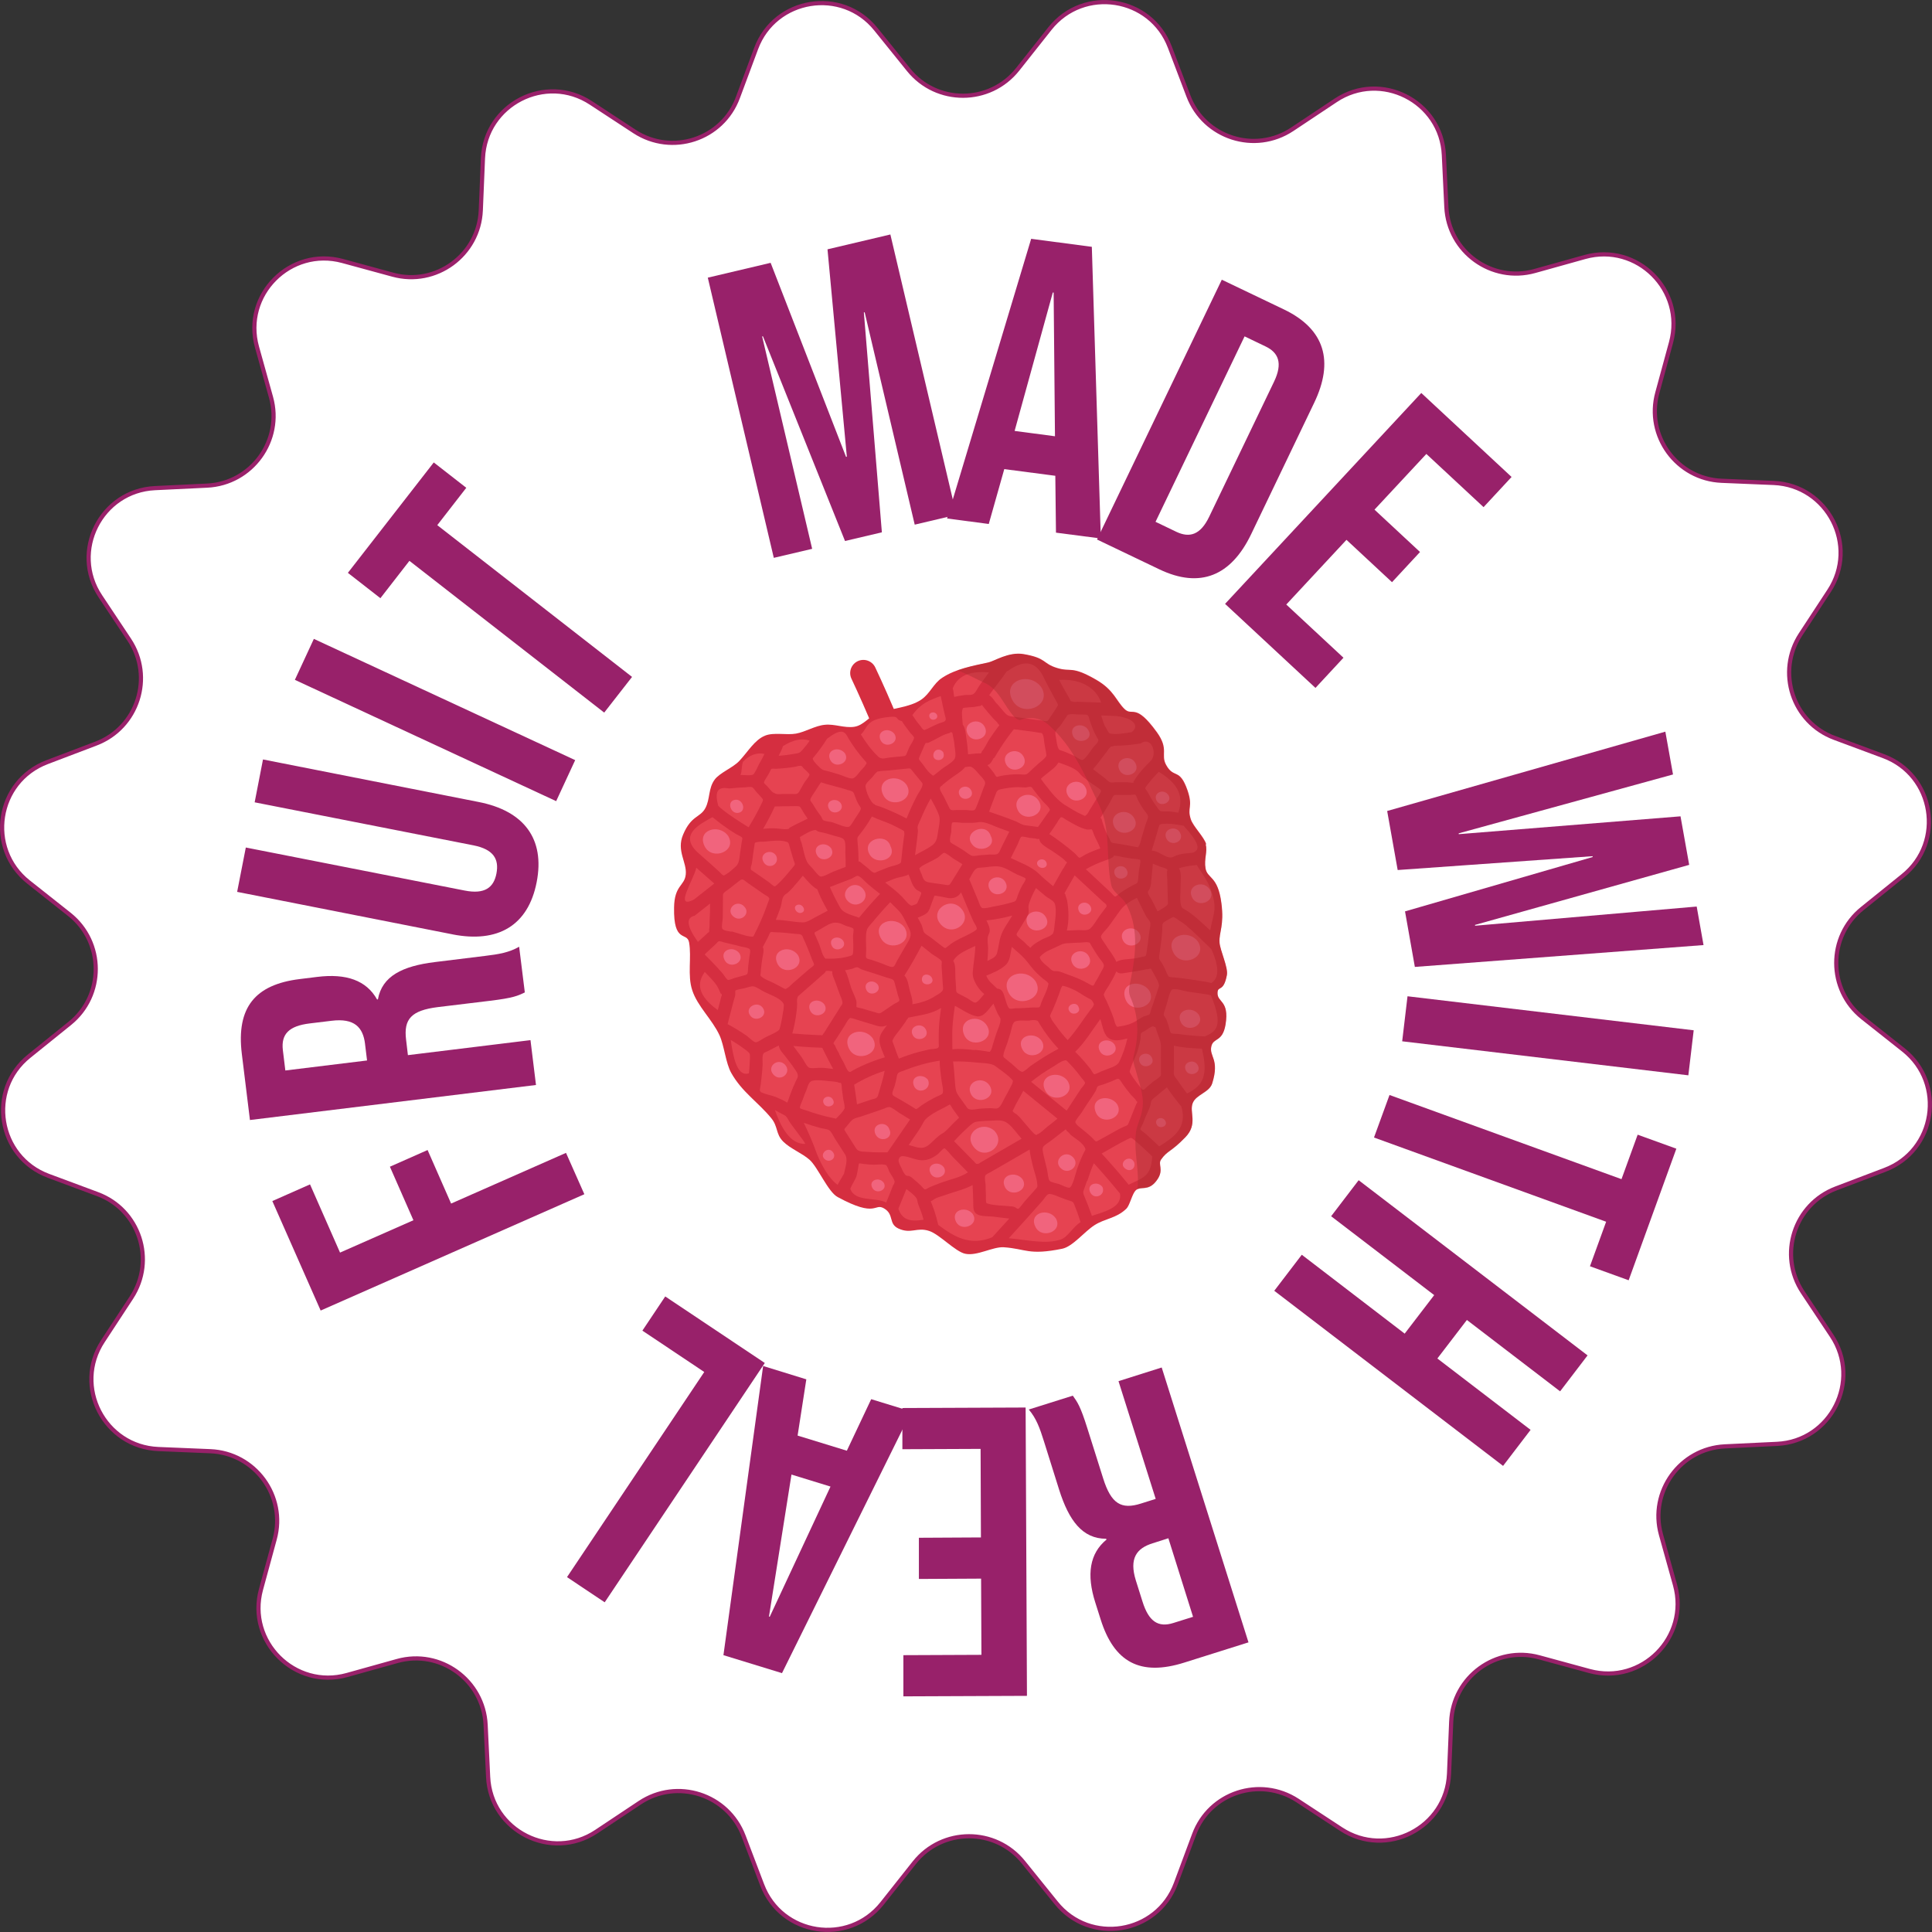 <?xml version="1.0" encoding="UTF-8"?>
<svg xmlns="http://www.w3.org/2000/svg" viewBox="0 0 115.85 115.85">
  <rect x="0" y="0" width="115.85" height="115.85" fill="#333333" stroke="none"/>
  <defs>
    <style>
      .cls-1 {
        fill: #fff;
        stroke: #99216a;
        stroke-miterlimit: 10;
        stroke-width: .25px;
      }

      .cls-2 {
        fill: none;
        stroke: #d52e40;
        stroke-linecap: round;
        stroke-linejoin: round;
        stroke-width: 1.58px;
      }

      .cls-3 {
        isolation: isolate;
      }

      .cls-4 {
        fill: #a22b2e;
        mix-blend-mode: multiply;
        opacity: .4;
      }

      .cls-5 {
        fill: #e64351;
      }

      .cls-6 {
        fill: #f1647d;
      }

      .cls-7 {
        fill: #98216a;
      }

      .cls-8 {
        fill: #d52e40;
      }
    </style>
  </defs>
  <g class="cls-3">
    <g id="Layer_2" data-name="Layer 2">
      <g id="Layer_1-2" data-name="Layer 1">
        <g>
          <path class="cls-1" d="M86.58,9.3l.15,3.12c.13,2.68,2.72,4.55,5.3,3.83l3.01-.84c3.13-.87,6.01,2,5.16,5.13l-.82,3.01c-.71,2.59,1.18,5.17,3.86,5.28l3.12.13c3.24.14,5.1,3.76,3.32,6.47l-1.71,2.61c-1.47,2.25-.48,5.28,2.04,6.21l2.93,1.09c3.04,1.13,3.69,5.15,1.16,7.18l-2.43,1.96c-2.09,1.68-2.08,4.87.02,6.54l2.45,1.94c2.54,2.02,1.92,6.04-1.12,7.19l-2.92,1.11c-2.51.95-3.49,3.99-2,6.23l1.73,2.6c1.8,2.7-.04,6.34-3.28,6.49l-3.12.15c-2.68.13-4.55,2.72-3.83,5.3l.84,3.01c.87,3.13-2,6.01-5.13,5.16l-3.01-.82c-2.59-.71-5.17,1.18-5.28,3.86l-.13,3.12c-.14,3.24-3.76,5.1-6.47,3.32l-2.61-1.71c-2.25-1.47-5.28-.48-6.21,2.04l-1.09,2.93c-1.13,3.04-5.15,3.69-7.18,1.16l-1.96-2.43c-1.68-2.09-4.87-2.08-6.54.02l-1.94,2.45c-2.02,2.54-6.04,1.92-7.19-1.12l-1.11-2.92c-.95-2.51-3.99-3.49-6.23-2l-2.6,1.73c-2.7,1.8-6.34-.04-6.49-3.28l-.15-3.12c-.13-2.68-2.72-4.55-5.3-3.83l-3.01.84c-3.13.87-6.01-2-5.16-5.13l.82-3.01c.71-2.59-1.18-5.17-3.86-5.28l-3.12-.13c-3.24-.14-5.1-3.76-3.32-6.47l1.71-2.61c1.47-2.25.48-5.28-2.04-6.21l-2.93-1.09c-3.04-1.13-3.69-5.15-1.16-7.18l2.43-1.96c2.09-1.68,2.08-4.87-.02-6.54l-2.45-1.94c-2.54-2.02-1.92-6.04,1.12-7.19l2.92-1.11c2.51-.95,3.49-3.99,2-6.23l-1.73-2.6c-1.8-2.7.04-6.34,3.28-6.49l3.12-.15c2.68-.13,4.55-2.72,3.83-5.3l-.84-3.01c-.87-3.13,2-6.01,5.13-5.16l3.01.82c2.59.71,5.17-1.18,5.28-3.86l.13-3.12c.14-3.24,3.76-5.1,6.47-3.32l2.61,1.71c2.25,1.47,5.28.48,6.21-2.04l1.09-2.93c1.13-3.04,5.15-3.69,7.18-1.16l1.96,2.43c1.68,2.09,4.87,2.08,6.54-.02l1.94-2.45c2.02-2.54,6.04-1.92,7.19,1.12l1.11,2.92c.95,2.51,3.99,3.49,6.23,2l2.6-1.73c2.7-1.8,6.34.04,6.49,3.28Z"/>
          <g>
            <path class="cls-7" d="M42.44,16.65l3.77-.89,4.52,11.63h.05s-1.16-12.44-1.16-12.44l3.77-.89,3.96,16.81-2.5.59-3-12.73h-.05s1.08,13.19,1.08,13.19l-2.21.52-4.92-12.27h-.05s3,12.74,3,12.74l-2.3.54-3.96-16.81Z"/>
            <path class="cls-7" d="M61.83,14.32l3.64.48.54,17.49-2.69-.35-.04-3.46v.05s-3.06-.4-3.06-.4l-.93,3.29-2.5-.33,5.04-16.76ZM63.26,26.16l-.08-8.62h-.05s-2.29,8.3-2.29,8.3l2.42.32Z"/>
            <path class="cls-7" d="M73.26,16.77l3.74,1.79c2.45,1.18,3,3.11,1.8,5.6l-3.78,7.88c-1.2,2.49-3.05,3.27-5.5,2.1l-3.74-1.79,7.48-15.57ZM70.54,31.89c.78.37,1.44.2,1.97-.91l3.89-8.1c.53-1.11.26-1.74-.52-2.11l-1.25-.6-5.34,11.12,1.25.6Z"/>
            <path class="cls-7" d="M85.22,23.56l5.42,5.04-1.68,1.81-3.43-3.19-3.11,3.34,2.73,2.54-1.68,1.81-2.73-2.54-3.61,3.88,3.43,3.19-1.68,1.81-5.42-5.04,11.77-12.65Z"/>
            <path class="cls-7" d="M99.86,43.87l.46,2.57-12.85,3.53v.05s13.3-1.07,13.3-1.07l.52,2.91-12.84,3.6v.05s13.29-1.15,13.29-1.15l.41,2.31-17.31,1.31-.59-3.33,11.25-3.26v-.05s-11.69.83-11.69.83l-.63-3.54,16.69-4.76Z"/>
            <path class="cls-7" d="M101.56,61.78l-.32,2.7-17.16-2.04.32-2.7,17.16,2.04Z"/>
            <path class="cls-7" d="M97.23,70.71l.97-2.67,2.32.84-2.86,7.89-2.32-.84.97-2.67-13.92-5.05.93-2.55,13.92,5.05Z"/>
            <path class="cls-7" d="M95.2,81.27l-1.65,2.16-5.59-4.28-1.77,2.31,5.59,4.28-1.65,2.16-13.72-10.5,1.65-2.16,6.17,4.73,1.77-2.31-6.18-4.73,1.65-2.16,13.72,10.5Z"/>
            <path class="cls-7" d="M74.87,98.48l-3.84,1.21c-2.68.85-4.23-.04-5.03-2.58l-.32-1.01c-.54-1.69-.34-2.95.67-3.78l-.02-.05c-1.42,0-2.23-1.08-2.82-2.94l-.91-2.9c-.25-.8-.46-1.38-.91-1.91l2.64-.83c.27.38.45.61.87,1.95l.95,3.01c.48,1.53,1.09,1.88,2.26,1.51l.89-.28-2.23-7.06,2.59-.82,5.2,16.47ZM69.12,92.54c-.97.3-1.42.91-1.01,2.23l.4,1.27c.37,1.18.93,1.57,1.85,1.28l1.18-.37-1.48-4.71-.94.3Z"/>
            <path class="cls-7" d="M61.57,101.69l-7.4.03v-2.47s4.68-.02,4.68-.02l-.02-4.57-3.73.02v-2.47s3.72-.02,3.72-.02l-.02-5.31-4.69.02v-2.47s7.39-.03,7.39-.03l.08,17.27Z"/>
            <path class="cls-7" d="M46.9,100.33l-3.52-1.08,2.38-17.34,2.59.8-.53,3.42v-.05s2.96.91,2.96.91l1.46-3.09,2.41.74-7.76,15.69ZM47.46,88.42l-1.35,8.52h.05s3.64-7.8,3.64-7.8l-2.34-.72Z"/>
            <path class="cls-7" d="M36.26,96.08l-2.26-1.51,8.23-12.3-3.71-2.48,1.37-2.05,5.97,3.99-9.6,14.35Z"/>
            <path class="cls-7" d="M19.23,78.59l-2.9-6.57,2.26-1,1.8,4.09,4.4-1.94-1.41-3.21,2.26-1,1.41,3.21,6.89-3.04,1.1,2.48-15.8,6.97Z"/>
            <path class="cls-7" d="M14.99,67.18l-.49-3.99c-.34-2.79.81-4.15,3.46-4.48l1.05-.13c1.76-.22,2.96.21,3.6,1.35h.05c.25-1.4,1.47-2,3.41-2.24l3.01-.37c.83-.1,1.44-.2,2.05-.55l.34,2.74c-.42.2-.68.33-2.08.5l-3.14.38c-1.59.2-2.05.72-1.9,1.95l.11.93,7.35-.9.33,2.69-17.15,2.1ZM21.89,62.6c-.12-1-.64-1.56-2.01-1.39l-1.32.16c-1.22.15-1.71.63-1.6,1.59l.15,1.23,4.9-.6-.12-.98Z"/>
            <path class="cls-7" d="M27.15,56.03l-12.93-2.55.52-2.66,13.12,2.58c1.21.24,1.75-.18,1.91-1.03s-.17-1.44-1.38-1.68l-13.12-2.58.5-2.57,12.93,2.55c2.71.53,3.99,2.2,3.48,4.81-.51,2.61-2.33,3.66-5.04,3.13Z"/>
            <path class="cls-7" d="M17.68,40.77l1.14-2.46,15.67,7.27-1.14,2.46-15.66-7.27Z"/>
            <path class="cls-7" d="M24.55,33.63l-1.74,2.24-1.95-1.52,5.15-6.62,1.95,1.52-1.74,2.24,11.68,9.1-1.67,2.14-11.68-9.1Z"/>
          </g>
          <g>
            <path class="cls-2" d="M51.77,40.36c.92,1.95,1.87,4.23,2.78,6.82"/>
            <g id="Litchi">
              <path class="cls-8" d="M72.3,50.64c.12.42-.11.87-.01,1.43.11.63.74.43.95,2.08.18,1.35-.15,1.74-.11,2.36.03.49.53,1.5.44,1.96-.2,1.05-.54.61-.56,1.04-.04.62.72.44.48,1.92-.18,1.07-.72.77-.85,1.3-.15.63.51.76.05,2.23-.17.54-.95.66-1.16,1.16-.24.56.33,1.27-.45,2.07-.88.91-1.06.77-1.46,1.34-.19.28.16.6-.19,1.15-.57.89-1.09.31-1.4.79-.19.3-.3.82-.49,1.01-.62.59-1.25.57-1.9.98-.63.4-1.31,1.29-1.95,1.42-2.02.41-2.17,0-3.5-.09-.66-.04-1.6.54-2.31.39-.59-.12-1.56-1.18-2.17-1.37-.73-.24-1.08.2-1.83-.14-.63-.29-.24-.84-.87-1.21-.6-.35-.42.6-2.78-.68-.58-.31-1.19-1.8-1.69-2.24-.44-.39-1.15-.66-1.58-1.09-.46-.47-.29-.89-.72-1.41-.79-.96-1.75-1.56-2.39-2.7-.33-.58-.42-1.63-.7-2.25-.44-.96-1.33-1.75-1.64-2.71-.3-.9-.03-1.97-.19-2.87-.12-.66-.94.09-.9-2.09.02-1.35.63-1.29.7-1.98.08-.73-.57-1.42-.16-2.39.49-1.17,1.03-1.01,1.34-1.6.29-.55.16-1.17.56-1.71.3-.4,1.09-.71,1.46-1.1.54-.57.92-1.27,1.56-1.53.52-.21,1.28-.02,1.85-.12.57-.1,1.15-.48,1.74-.53.58-.06,1.17.21,1.76.12.57-.09.88-.63,1.44-.83.84-.29,1.85-.32,2.56-.79.54-.36.74-.98,1.27-1.32.8-.53,1.84-.72,2.77-.92.37-.08,1.21-.65,2.11-.5,1.4.24,1.12.56,2,.83.87.27.84-.16,2.34.7,1.08.62,1.2,1.26,1.71,1.76.49.48.63-.42,1.94,1.39.75,1.04.21,1.34.56,1.97.47.85.8.14,1.28,1.52.35,1.02-.04,1.02.2,1.74.14.43.8,1.06.92,1.49Z"/>
              <g>
                <path class="cls-5" d="M64.44,72.28c-.08-.2-.1-.22-.3-.28-.15-.04-.29-.1-.43-.15-.19-.06-.69-.32-.85-.24-.13.06-.28.32-.38.43-.12.13-.23.26-.35.39-.22.24-.43.49-.65.73-.33.36-.66.73-.99,1.09,1.13.1,2.24.38,3.13.07.41-.14.76-.8,1.17-1.03,0-.03-.01-.05-.02-.08-.1-.32-.21-.63-.34-.95Z"/>
                <path class="cls-5" d="M71.19,55.54c-.14-.11-.28-.22-.44-.31-.08-.05-.3-.23-.39-.24-.05,0-.58.29-.62.36-.07.1-.03.39-.05.51-.02.17-.03.34-.05.51-.04.32-.08.63-.13.95-.03.19.02.22.12.37.09.13.16.28.23.42.06.12.1.27.17.37.12.17.01.06.16.11.06.02.18.01.23.02.64.06,1.29.17,1.93.27.1.02.2.04.29.07.41-.29.53-.84,0-2.03-.05-.05-.1-.09-.14-.14-.44-.41-.85-.85-1.32-1.23Z"/>
                <path class="cls-5" d="M69.75,49.4c-.19.02-.22.02-.27.2-.14.47-.27.94-.42,1.41.37,0,.69.33,1.04.4.18.04.3-.06.46-.12.19-.07.39-.1.58-.12.13-.01.26-.02.39-.04.48-.17.36-.62-.56-1.62-.26-.04-.52-.09-.78-.11-.15-.01-.3-.01-.45,0Z"/>
                <path class="cls-5" d="M70.79,53.23c0,.32-.06.78.04,1.09.04.13.07.13.21.21.15.09.3.19.44.3.3.23.57.48.85.74.08.07.16.15.24.22.2-1.1.45-1.25.03-2.46-.21-.61-.8-1.35-.83-1.46-.38.04-.71.07-1.08.2.19.26.09.84.1,1.15Z"/>
                <path class="cls-5" d="M54.12,64.22c-.22.09-.29.08-.34.31-.03.18-.07.36-.12.54-.03.14-.17.39-.15.53.01.12.22.19.35.27.32.18.63.37.94.56.14.09.1.1.24.02.06-.04.12-.1.18-.14.14-.1.29-.19.44-.28.15-.09.31-.17.46-.25.08-.04.36-.14.4-.22.08-.16-.04-.58-.06-.75-.04-.4-.12-.81-.11-1.21-.78.12-1.53.34-2.26.64Z"/>
                <path class="cls-5" d="M63.66,45.01c.08.03.16.06.24.09.18.07.35.15.52.23.11.05.35.24.47.24.17,0,.53-.58.66-.75.07-.09.25-.24.29-.36.05-.14.02-.1-.06-.24-.19-.32-.32-.68-.44-1.03-.02-.07-.04-.19-.08-.25-.06-.09-.07-.08-.21-.09-.2,0-.4-.01-.6-.02-.08,0-.18-.02-.27,0-.14.02-.14,0-.23.14-.1.15-.2.3-.3.45-.09.14-.26.28-.34.41-.07.11,0,.31.02.46.03.17.05.39.12.55.05.13.06.12.2.17Z"/>
                <path class="cls-5" d="M70.4,63.99c0,.13-.04.36,0,.48.04.11.18.26.24.35.17.26.35.51.54.75.97-.47,1.28-1.09.89-2.69-.56-.02-1.14-.05-1.68-.18,0,.43,0,.85,0,1.28Z"/>
                <path class="cls-5" d="M68.29,68.6c-.09-.08-.18-.16-.27-.24-.18-.15-.19-.16-.4-.05-.53.26-1.04.57-1.56.86.56.61,1.1,1.23,1.62,1.87.82-.41,1.36-.47,1.41-1.7-.04-.04-.08-.08-.12-.12-.23-.21-.45-.42-.68-.63Z"/>
                <path class="cls-5" d="M65.19,70.79c-.06.17-.12.33-.18.5-.08.2-.07.26.02.46.15.36.29.72.42,1.09,0,.02.02.04.02.07.73-.25,1.83-.49,1.69-1.34-.51-.62-1.03-1.23-1.57-1.82-.15.34-.27.7-.39,1.06Z"/>
                <path class="cls-5" d="M56.95,66.23s-.21.12-.25.14c-.33.17-.67.33-.97.55-.16.12-.29.23-.37.4-.08.16-.17.31-.27.46-.2.29-.4.59-.6.88.28.07.62.22.9.15.28-.07.51-.35.72-.54.13-.12.24-.21.39-.3.13-.07.21-.15.33-.27.22-.23.45-.46.68-.68-.13-.18-.26-.36-.39-.54-.02-.03-.13-.24-.17-.25Z"/>
                <path class="cls-5" d="M71.19,59.45c-.23-.03-.67-.19-.89-.12-.15.05-.29.72-.35.92-.05.16-.1.31-.15.47-.05.19,0,.17.09.32.09.14.13.34.19.5.03.08.07.35.14.41.06.05.34.04.42.05.15.02.3.04.45.06.39.04.78.07,1.16.09.69-.31,1.13-.6.36-2.47-.14-.04-.28-.06-.43-.08-.33-.05-.66-.1-.99-.14Z"/>
                <path class="cls-5" d="M58.3,49.34c-.2,0-.4,0-.6,0-.09,0-.52-.07-.6-.01-.06.05-.05.46-.06.56-.02.14-.1.38-.07.52.03.16-.03.03.08.14.06.05.15.09.22.13.16.1.33.2.49.3.15.09.38.3.54.34.13.03.35-.03.48-.04.18-.01.36-.02.55-.04.12,0,.37.02.47-.03.13-.06.19-.28.26-.42.15-.31.31-.61.46-.92-.2-.07-.4-.15-.6-.22-.33-.12-.77-.35-1.1-.36-.16,0-.34.05-.51.05Z"/>
                <path class="cls-5" d="M69.35,65.72c-.08.07-.2.14-.27.23-.08.1-.06.15-.09.28-.06.27-.22.55-.33.81-.05.14-.1.27-.16.41-.02.04-.13.22-.12.26.01.07.26.22.31.27.08.07.16.15.24.22.19.18.39.36.58.54.83-.52,1.71-1.08,1.33-2.39-.31-.37-.6-.75-.87-1.15-.21.18-.43.35-.64.53Z"/>
                <path class="cls-5" d="M55.57,54.75c-.14.13-.37.2-.54.28.08.14.16.28.23.43.06.12.08.34.15.45.07.1.27.21.37.28.12.09.23.18.35.27.12.09.23.18.35.27.21.16.18.15.37,0,.22-.19.48-.33.74-.46.24-.12.49-.23.73-.37.06-.04.23-.12.25-.2.03-.1-.16-.36-.2-.45-.26-.57-.49-1.16-.74-1.74-.19.29-.44.38-.78.34-.08-.01-.81-.18-.82-.13-.06.16-.12.32-.18.48-.07.19-.12.41-.27.55Z"/>
                <path class="cls-5" d="M58.91,54.45c.16.04.46-.05.62-.08.41-.07.81-.16,1.21-.28.15-.05.15-.05.21-.17.04-.08.06-.19.1-.28.07-.17.14-.35.23-.51.03-.07.25-.36.22-.44-.04-.08-.41-.2-.49-.24-.34-.16-.73-.44-1.1-.49-.31-.05-.68.04-1,.06-.23.02-.3-.01-.45.14-.14.15-.23.38-.34.56.18.43.36.86.54,1.29.06.14.12.41.26.45Z"/>
                <path class="cls-5" d="M63.1,56.03c.11-.11.12-.43.14-.6.04-.3.16-1.12-.06-1.35-.12-.13-.35-.24-.49-.35-.19-.16-.38-.32-.57-.48-.17.32-.31.6-.42.95-.09.28.07.45-.09.73-.17.29-.36.58-.53.87-.03.05-.11.15-.12.21-.01.1.06.13.14.21.11.1.23.2.35.3.07.07.16.19.25.23.06.1.11.1.16,0,.03-.02.06-.05.08-.07.17-.14.37-.25.57-.36.16-.08.45-.16.57-.29Z"/>
                <path class="cls-5" d="M62.89,48.43c-.09-.12-.21-.23-.32-.34-.22-.25-.43-.51-.63-.78-.06-.09-.07-.12-.16-.13-.08-.01-.19.03-.28.04-.15,0-.31-.02-.46-.02-.35,0-.71.06-1.05.13-.21.05-.23.14-.3.33-.13.34-.26.67-.38,1.01.53.18,1.07.37,1.6.58.21.09.35.21.58.24.25.03.5.07.75.1.21-.28.4-.57.6-.85.11-.16.16-.15.06-.3Z"/>
                <path class="cls-5" d="M63.75,52.1s.04-.07.06-.1c.04-.07.08-.14.12-.21.07-.06.06-.11-.03-.14-.16-.21-.49-.39-.7-.55-.24-.17-.58-.33-.77-.55-.04-.04-.07-.09-.09-.15,0-.09-.04-.12-.14-.09-.14-.05-.33-.05-.48-.07-.09-.01-.4-.11-.48-.06-.07.04-.16.33-.2.41-.14.29-.29.57-.43.86.57.28,1.21.49,1.67.93.28.27.57.52.87.76.2-.35.4-.7.6-1.06Z"/>
                <path class="cls-5" d="M48.42,51.72c.06.12.21.24.3.35.1.11.35.46.49.49.15.03.6-.23.75-.29.25-.1.5-.19.75-.29,0-.28,0-.55-.02-.83,0-.2.03-.59-.06-.77-.07-.15-.41-.21-.59-.26-.23-.07-.47-.14-.71-.2-.1-.02-.22-.03-.31-.08-.15-.09-.08-.08-.24-.05-.2.04-.53.23-.71.34-.19.13-.09,0-.09.14,0,.08.05.19.08.26.11.37.17.84.35,1.18Z"/>
                <path class="cls-5" d="M49.13,62.82c-.16,0-.32-.02-.48-.02-.36-.02-.72-.05-1.08-.08.16.22.33.44.49.66.12.16.27.5.42.62.12.1.55.02.75.03.24,0,.48.04.73.07-.2-.37-.4-.74-.58-1.12-.09-.17-.02-.15-.24-.16Z"/>
                <path class="cls-5" d="M45.63,58.1c0,.09-.01.18-.02.27-.02.17-.02.13.1.23.18.14.45.23.65.33.2.1.39.21.59.31.16.09.14.08.27,0,.1-.06.21-.18.3-.26.33-.29.66-.57.99-.86.05-.04.28-.2.3-.26.02-.06-.09-.25-.11-.31-.08-.21-.15-.41-.24-.62-.09-.23-.19-.45-.29-.67-.04-.1-.06-.18-.15-.22-.08-.04-.21-.03-.3-.04-.42-.05-.84-.09-1.27-.1-.06,0-.21-.03-.25,0-.04.03-.11.22-.14.28-.1.2-.21.41-.32.61.1.18,0,.5-.03.7-.03.2-.06.41-.08.62Z"/>
                <path class="cls-5" d="M55.25,52.38c.1.28.12.47.45.53.33.06.67.09,1,.15.24.04.23.01.37-.2.22-.34.42-.69.64-1.04-.18-.11-.37-.23-.55-.34-.09-.06-.46-.36-.55-.34-.1.02-.27.21-.37.28-.17.1-.34.19-.52.28-.16.09-.38.17-.51.29-.12.11-.09.03-.05.19.02.06.06.13.08.2Z"/>
                <path class="cls-5" d="M49.38,61.97c.08-.08.14-.22.21-.32.14-.22.28-.43.41-.65.14-.22.28-.43.41-.65.11-.16.13-.16.09-.34-.03-.12-.09-.26-.14-.37-.09-.25-.18-.5-.27-.75-.06-.18-.22-.45-.18-.65-.1,0-.29-.05-.38-.01-.02,0-.05.08-.07.1-.17.14-.34.3-.51.45-.32.28-.64.56-.96.84-.14.12-.16.12-.19.28-.02.09,0,.2,0,.29,0,.19-.02.39-.05.58-.05.4-.13.8-.24,1.2.51.04,1.02.08,1.54.1.09,0,.17,0,.26.01.02-.04.05-.07.07-.11Z"/>
                <path class="cls-5" d="M60.5,60.46c.07.06.28.01.39,0,.36,0,.71-.03,1.07-.05.06,0,.31.02.37-.02.05-.04.09-.21.11-.27.13-.33.34-.7.41-1.04.03-.15.04-.08-.05-.19-.06-.07-.16-.13-.24-.19-.14-.12-.28-.24-.41-.37-.26-.25-.45-.55-.68-.81-.24-.27-.54-.5-.8-.74-.08.36-.08.81-.36,1.08-.31.29-.78.49-1.17.64.14.37.4.51.65.78.38.02.41.41.51.7.05.12.1.39.21.47Z"/>
                <path class="cls-5" d="M59.25,56.88c0,.25-.02.49-.04.74.22-.11.5-.21.57-.45.1-.34.12-.69.23-1.03.14-.44.46-.84.69-1.24-.51.14-1.03.24-1.55.29.02.04.03.07.05.11.07.16.15.32.15.5,0,.15-.1.26-.12.4-.03.21.02.47.02.68Z"/>
                <path class="cls-5" d="M55.18,43.52c.05.06.12.19.19.23.09.05.04.02.15-.01.12-.04.24-.12.36-.17.14-.07.28-.13.42-.19.09-.04.3-.08.37-.15.09-.1,0-.27-.03-.43-.03-.12-.05-.23-.08-.35-.05-.24-.1-.47-.15-.71-.68.24-1.2.44-1.7,1.14,0,0,0,0,0,0,.14.22.29.43.46.63Z"/>
                <path class="cls-5" d="M52.86,45.48c.13.02.3-.03.44-.05.27-.03.54-.06.82-.08.2-.02.2-.04.27-.22.05-.12.1-.24.15-.35.05-.11.28-.43.27-.55,0-.07-.19-.23-.23-.29-.09-.12-.18-.24-.27-.36-.08-.11-.16-.22-.23-.34-.44-.09-.1-.32-.75-.25-1.47.14-1.26.64-1.71,1.05.28.45.6.9.98,1.27.09.09.15.15.27.16Z"/>
                <path class="cls-5" d="M48.8,45.64c.08.11.17.2.27.3.15.14.2.22.39.26.29.06.57.16.85.24.22.06.57.25.79.24.18,0,.4-.34.53-.49.09-.1.22-.21.28-.33.05-.1.07-.04.04-.14-.01-.04-.09-.1-.12-.14-.36-.41-.69-.86-.97-1.33-.01-.02-.03-.05-.04-.08-.19-.35-.43-.48-1.23.13-.22.36-.47.7-.73,1.02-.12.15-.18.16-.05.32Z"/>
                <path class="cls-5" d="M45.15,46.45c.11-.05.3-.51.36-.62.12-.2.23-.41.33-.62-.45-.11-.92.08-1.26.44-.13.13-.07.69-.19.82.03,0,.05,0,.08,0,.18,0,.53.05.68-.02Z"/>
                <path class="cls-5" d="M57.84,41.68c.14-.02.32.01.46-.03.19-.06.3-.36.43-.54.19-.26.38-.53.57-.79-.94-.08-1.81.07-2.17.95.05.16.05.35.09.52.21-.05.42-.09.63-.11Z"/>
                <path class="cls-5" d="M46.68,45.32c.35-.02.69-.07,1.03-.13.19-.03.25-.05.38-.19.09-.1.17-.21.26-.31.07-.09.14-.18.2-.28-.45-.16-.98-.06-1.6.33-.06.21-.19.43-.26.58Z"/>
                <path class="cls-5" d="M68.67,47.28s.2.29.23.36c.13.26.28.49.45.72.05.06.1.16.16.21.13.11.02.06.17.08.15.02.31,0,.46.01.17.02.34.04.52.07.2-.64.34-1.55-1.18-2.45-.19.2-.38.4-.55.62-.04.06-.27.3-.26.39Z"/>
                <path class="cls-5" d="M66.72,44.75c-.2.04-.09.02-.21.13-.06.06-.11.15-.16.21-.27.34-.52.71-.81,1.03.24.18.48.37.72.55.09.07.21.21.31.24.07.02.23,0,.3,0,.25,0,.5,0,.75,0,.09,0,.33.06.41,0-.14.03-.04-.06.01-.15.08-.13.17-.25.26-.37.22-.28.48-.54.73-.8.01-.01.02-.02.03-.03.33-.51-.07-1.41-.66-.98-.35.05-.69.1-1.04.12-.21.02-.44,0-.64.04Z"/>
                <path class="cls-5" d="M66.28,43.57c.04.09.1.18.15.27.09.14.08.14.23.16.37.05.82-.04,1.2-.1.5-.37.09-.85-.9-.96-.31-.02-.62-.03-.93-.04.07.23.14.46.24.68Z"/>
                <path class="cls-5" d="M59.76,42.17c.14.16.28.33.42.49.12.14.2.23.36.28.06.02.13.02.19.03.34.05.67.09,1.01.14.17.02.34.05.51.07.1.01.2.02.3.04.13.02.18.05.27,0,.07-.05.13-.19.18-.25.12-.17.23-.34.34-.51.11-.17.13-.17.04-.34-.17-.31-.35-.62-.51-.94-.12-.22-.23-.44-.34-.67-.38-.68-.96-1.1-2.11-.27,0,0-.02,0-.04,0-.33.5-.73.95-1.07,1.45.18.08.32.35.45.5Z"/>
                <path class="cls-5" d="M64.14,41.91c.08.16.04.12.21.17.07.02.2,0,.26,0,.47.02.95.03,1.42.05-.31-.9-1.24-1.44-2.52-1.36.11.21.22.42.34.63.09.17.2.33.29.5Z"/>
                <path class="cls-5" d="M43.36,52.48c.09.03.02.03.13-.03.22-.11.45-.33.63-.49.23-.21.21-.52.26-.81.03-.2.06-.4.09-.61,0-.05.06-.25.04-.3-.03-.07-.3-.18-.36-.22-.15-.09-.3-.19-.44-.28-.31-.21-.62-.44-.91-.68-.02-.02-.05-.04-.08-.06-.75.42-2.11,1.07-.79,2.2.4.35.8.71,1.19,1.06.06.06.17.2.26.23Z"/>
                <path class="cls-5" d="M46.94,66.82c-.15-.07-.29-.16-.44-.24,0,0-.02,0-.03-.01.3.86.86,2.07,1.82,2.02-.11-.24-.88-1.17-1-1.41-.11-.2-.15-.27-.35-.36Z"/>
                <path class="cls-5" d="M50.65,69.19c-.2-.31-.39-.62-.59-.92-.09-.15-.22-.44-.36-.51-.14-.07-.35-.08-.5-.12-.34-.09-.67-.19-1-.31.29.61.57,1.24.79,1.88.3.7.7,1.45,1.24,1.84,0-.04.37-.64.38-.67.07-.39.27-.84.05-1.18Z"/>
                <path class="cls-5" d="M53.58,71.05c.08-.19.09-.17.02-.33-.07-.16-.2-.31-.28-.48-.04-.08-.07-.21-.12-.28-.1-.13.04-.07-.16-.12-.19-.04-.43,0-.64,0-.19,0-.38-.02-.57-.04-.06,0-.28-.06-.32-.03-.02.01-.05.24-.05.25-.03.17-.06.34-.1.5-.03.15-.34.62-.37.77.28.8,1.52.48,2.15.82.08-.19.15-.38.23-.57.07-.17.13-.33.2-.5Z"/>
                <path class="cls-5" d="M55.06,72.21c-.04-.1-.05-.25-.09-.33-.11-.21-.44-.43-.62-.58-.16.39-.32.79-.48,1.18.21.61.62.81,1.51.66-.04-.16-.09-.31-.14-.46-.06-.16-.12-.31-.18-.47Z"/>
                <path class="cls-5" d="M45.67,65.5c.24.13.56.17.82.27.24.1.5.21.72.35.07-.18.13-.36.19-.53.1-.27.21-.53.33-.78.08-.16.14-.23.1-.4-.03-.11-.12-.22-.18-.31-.16-.25-.35-.48-.53-.72-.15-.2-.4-.43-.42-.69-.22.11-.44.23-.66.34-.06.03-.21.08-.25.13-.11.13-.05.53-.06.69-.02.3-.04.59-.08.89-.02.17-.04.34-.07.5,0,.05-.02.1-.02.15.03.04.06.09.09.13,0,0,0,0,0,0Z"/>
                <path class="cls-5" d="M44.88,49.62c.29-.47.55-.94.79-1.44.09-.2.13-.21-.02-.37-.1-.11-.2-.22-.3-.33-.07-.07-.17-.25-.26-.28-.08-.03-.31,0-.39.01-.28.01-.57.03-.85.06-.03,0-.06,0-.1.01-.61-.1-.95.03-.68,1.04.06.05.11.11.16.15.52.43,1.09.78,1.66,1.14Z"/>
                <path class="cls-5" d="M59.51,72.95c-.27-.03-.68,0-.92-.14-.27-.15-.22-.47-.23-.74-.01-.34-.02-.68-.04-1.01-.5.27-1.06.39-1.59.58-.24.09-.63.17-.81.34-.04.02-.08.04-.11.05.03.08.06.15.09.23.04.12.09.23.13.35.09.28.17.56.23.84.99.74,1.93,1.28,3.24.74.34-.37.68-.75,1.02-1.12-.33-.04-.67-.08-1-.12Z"/>
                <path class="cls-5" d="M41.84,52.11s-.06-.05-.09-.08c-.1.63-1.39,2.56-.14,1.91.41-.32.81-.64,1.22-.96-.33-.29-.66-.58-.99-.87Z"/>
                <path class="cls-5" d="M42.44,55.94c.09-.04.11-.11.08-.2.04-.16.02-.36.03-.52.02-.35.03-.69.03-1.04-.31.24-.62.49-.93.73q-.8.18.2,1.57c.14-.13.28-.25.42-.38.06-.06.12-.11.18-.17Z"/>
                <path class="cls-5" d="M43.19,60.01c.02-.08.04-.16.06-.25.06-.09.05-.15-.04-.19-.09-.22-.19-.45-.35-.64-.19-.23-.4-.44-.6-.65-.28.42-.73,1.2.78,2.29,0-.02.01-.05.02-.07.04-.16.09-.33.13-.49Z"/>
                <path class="cls-5" d="M44.8,63.02c-.13-.1-.27-.19-.4-.29-.19-.13-.38-.25-.58-.37.13.9.34,2.24,1.09,2,.03-.31.05-.61.06-.92,0-.24.02-.27-.18-.42Z"/>
                <path class="cls-5" d="M62.43,46.72s.15.21.18.25c.14.18.28.36.42.53.24.29.5.56.81.76.35.21.68.43,1.05.59.18.08.15.11.28-.01.07-.07.12-.18.17-.27.13-.2.25-.4.37-.6.05-.09.34-.47.31-.56-.04-.12-.46-.35-.56-.43-.19-.14-.38-.28-.56-.43-.11-.09-.17-.2-.27-.29-.28-.25-.81-.41-1.16-.54-.17.31-.53.52-.79.75-.03.03-.25.19-.26.24Z"/>
                <path class="cls-5" d="M43.86,55.85c.37.09.78.27,1.16.31.18.02.15,0,.24-.18.04-.07.08-.15.11-.22.09-.19.18-.37.26-.56.17-.38.31-.76.45-1.15.05-.14.08-.14.02-.23-.05-.07-.18-.13-.26-.18-.17-.12-.35-.24-.52-.36s-.35-.24-.52-.36c-.07-.05-.18-.16-.26-.18-.11-.02-.16.05-.26.12-.17.13-.35.27-.52.41-.11.09-.41.25-.41.39,0,.46,0,.91-.01,1.37,0,.17-.09.5-.03.65.05.13.38.15.55.19Z"/>
                <path class="cls-5" d="M43.33,58.37c.07.08.23.36.32.39.07.02.31-.09.38-.11.17-.05.33-.09.5-.14.08-.02.22-.04.27-.1.07-.09.05-.4.07-.51.02-.18.05-.37.07-.55.02-.15.09-.36,0-.45-.1-.08-.38-.11-.5-.14-.17-.05-.34-.09-.51-.13s-.34-.08-.51-.12c-.07-.02-.26-.09-.32-.07-.06.02-.14.14-.19.18-.08.08-.67.6-.65.62.24.24.48.48.71.73.12.13.24.27.37.41Z"/>
                <path class="cls-5" d="M50.64,66.4c.02-.13-.05-.33-.07-.46-.03-.22-.06-.44-.09-.66,0-.07-.01-.29-.05-.33-.05-.05-.07,0-.13-.03-.16-.07-.4-.07-.57-.09-.3-.03-.69-.09-.99-.03-.26.05-.3.36-.39.58-.08.18-.15.36-.21.54-.03.09-.21.46-.17.52.03.06.4.15.48.18.17.06.34.12.52.17.38.12.77.21,1.16.29.15-.16.49-.46.53-.68Z"/>
                <path class="cls-5" d="M46.97,60.63c.01-.1.02-.19.03-.29.01-.13,0-.13-.06-.22-.22-.3-.79-.48-1.12-.65-.18-.09-.42-.27-.62-.32-.16-.03-.4.07-.57.11-.1.03-.48.07-.54.15,0,0,0,.19,0,.23-.01.12-.07.26-.1.38-.12.46-.24.92-.36,1.39.4.21.78.45,1.16.71.12.09.38.36.52.38.12.02.47-.25.59-.3.23-.12.5-.22.71-.36.11-.08.13-.08.16-.23.03-.09.05-.19.07-.28.05-.23.09-.46.12-.69Z"/>
                <path class="cls-5" d="M58.68,69.78s.08-.04.11-.07c.25-.15.5-.29.74-.43.58-.33,1.15-.67,1.73-1-.27-.29-.5-.66-.82-.91-.31-.25-.64-.18-1.02-.17-.23,0-.46.02-.69.04-.28.02-.36.07-.57.25-.33.3-.65.61-.95.94.32.33.64.65.96.98.08.08.15.16.23.23.12.13.12.18.27.14Z"/>
                <path class="cls-5" d="M56.63,68.86c-.09,0-.32.29-.4.35-.3.23-.63.39-1.01.36-.35-.02-.67-.2-1.02-.24-.15-.02-.26.02-.31.19-.04.14.07.33.14.47.06.13.18.43.31.5.05.03.16.01.22.05.09.04.17.12.24.18.15.12.29.25.43.38.05.04.16.21.23.22.06.01.23-.11.29-.13.37-.16.75-.3,1.13-.42.4-.12.81-.24,1.16-.47-.31-.32-.63-.64-.94-.96-.06-.06-.39-.48-.47-.48Z"/>
                <path class="cls-5" d="M53.89,66.71c-.13-.08-.43-.33-.58-.33-.1,0-.27.09-.36.12-.46.16-.93.32-1.39.47-.11.04-.24.06-.34.11-.19.09-.32.31-.47.48-.14.16-.15.14-.04.32.07.11.14.22.21.33.14.22.28.44.42.66.14.21.41.18.65.2.25.02.51.03.76.03.06,0,.45,0,.46,0l.06-.08c.43-.63.87-1.26,1.3-1.89-.22-.14-.45-.28-.67-.41Z"/>
                <path class="cls-5" d="M46.19,52.97s.21.18.26.18c.05,0,.15-.1.19-.14.15-.13.28-.28.41-.42.13-.15.26-.3.39-.46.04-.05.21-.23.22-.3.01-.06-.05-.19-.07-.24-.06-.2-.12-.41-.18-.61-.03-.1-.06-.2-.09-.31-.05-.16-.04-.15-.18-.2-.36-.11-.85-.05-1.21-.01-.16.02-.4,0-.55.04-.12.04-.11-.01-.14.16,0,.03,0,.06-.01.09-.02.15-.05.31-.07.46-.03.19-.04.38-.08.57-.01.08-.06.18-.06.25,0,.13-.02.11.12.2.35.24.7.48,1.05.73Z"/>
                <path class="cls-5" d="M48.58,47.95c0,.06.14.24.17.28.09.16.19.31.29.46.06.08.12.16.18.24.03.04.1.22.13.24.11.08.41.1.54.13.22.06.86.37,1.03.27.12-.07.27-.37.35-.48.1-.15.2-.3.29-.45.11-.19.05-.21-.06-.38-.11-.19-.19-.39-.26-.59-.07-.24-.17-.23-.41-.3-.18-.06-.36-.11-.54-.16-.35-.1-.72-.18-1.06-.3-.12.17-.23.34-.34.52-.07.12-.3.4-.3.54Z"/>
                <path class="cls-5" d="M51.42,50.46c.02.23.04.46.05.69,0,.1,0,.21.01.31,0,.06,0,.13,0,.19.03,0,.06.02.1.03.15.14.33.26.49.4.07.06.15.15.23.2.16.09.15.06.33-.02.2-.08.4-.16.6-.24.2-.08.42-.11.62-.19.19-.08.18-.09.2-.31.04-.41.09-.82.14-1.22.01-.1.05-.22.04-.32-.01-.19-.03-.15-.2-.25-.18-.1-.37-.19-.55-.28-.39-.18-.82-.3-1.2-.49-.21.38-.46.74-.73,1.08-.15.19-.15.17-.13.42Z"/>
                <path class="cls-5" d="M46.38,47.52c.16.13.33.1.54.09.19,0,.38,0,.56,0,.24,0,.35.04.46-.17.09-.16.18-.32.27-.48.05-.09.34-.43.33-.51,0-.08-.32-.34-.37-.4-.07-.09-.07-.12-.17-.13-.08-.01-.24.04-.32.06-.38.06-.76.1-1.15.12-.06,0-.21-.02-.26,0-.06.03-.11.2-.15.26-.09.15-.18.3-.27.45-.1.16.02.19.15.33.12.13.23.28.36.39Z"/>
                <path class="cls-5" d="M47.17,49.72c.25-.03.04,0,.22-.11.11-.06.21-.11.32-.17.24-.12.48-.23.72-.35-.13-.18-.25-.37-.36-.56-.11-.2-.13-.19-.36-.19-.42,0-.84.01-1.25.02-.21.46-.44.9-.7,1.34.22-.02.45-.04.67-.03.24,0,.51.07.74.05Z"/>
                <path class="cls-5" d="M54.7,60.22c.5-.08.96-.22,1.39-.5.12-.08.31-.17.4-.28.1-.12.05-.28.04-.44l-.05-.77c0-.11-.02-.22-.02-.32,0,0,.02-.24.01-.26-.07-.15-.47-.35-.61-.46-.2-.16-.4-.32-.6-.48-.32.6-.66,1.22-1.03,1.79.21.19.25.61.32.88.07.27.19.57.16.85Z"/>
                <path class="cls-5" d="M69.07,58.2c-.02-.12-.08-.15-.18-.09-.13-.01-.3.05-.43.07-.31.05-.61.1-.92.15-.21.03-.43.1-.6-.08-.12.29-.29.58-.45.85-.08.14-.2.28-.26.43-.06.13-.06.08-.01.22.03.1.1.19.14.29.15.33.29.66.41,1,.05.13.07.3.14.42.08.15.07.11.27.08.35-.05.63-.13.93-.31.14-.09.28-.18.43-.26.09-.05.35-.09.4-.16.04-.05.06-.23.09-.3.05-.12.09-.24.13-.36.11-.33.22-.66.33-.99.06-.18-.22-.61-.31-.78-.03-.06-.06-.12-.09-.17Z"/>
                <path class="cls-5" d="M68.37,51.57c-.05-.06-.46-.08-.54-.09-.19-.03-.39-.07-.58-.1-.1-.02-.22-.06-.32-.06-.04,0-.09-.02-.13-.02-.01.04-.04.07-.07.1-.14.09-.28.14-.44.19-.41.14-.8.32-1.18.53.3.28.59.55.89.83.21.2.42.39.63.59.05.05.17.21.24.22.06,0,.24-.17.31-.22.24-.17.49-.32.75-.46.22-.11.29-.08.31-.31.02-.2.04-.39.06-.59.01-.1.12-.55.07-.61Z"/>
                <path class="cls-5" d="M68.16,53.84c-.34.17-.72.4-.95.7-.26.34-.5.71-.76,1.05-.1.14-.4.4-.43.56-.02.1.16.32.23.43.22.36.53.71.69,1.1.27-.18.79-.16,1.11-.21.16-.03.32-.07.48-.1.19-.03.19-.05.22-.24.06-.4.12-.81.16-1.21.02-.16.1-.45.06-.61-.03-.11-.18-.25-.24-.36-.2-.37-.37-.75-.56-1.12Z"/>
                <path class="cls-5" d="M68.23,47.97s-.1-.28-.14-.31c-.05-.04-.26.01-.32.01-.24,0-.48,0-.71,0-.12,0-.21-.03-.29.05-.06.06-.1.19-.15.27-.11.2-.22.39-.34.58-.06.1-.13.21-.19.31-.03.05-.07.1-.1.16.02.02.04.04.06.06.05.18.11.39.18.57.08.22.19.42.3.63.04.09.07.19.15.23.07.04.21.03.29.05.38.07.75.13,1.13.2.16.03.13.05.21-.08.09-.17.12-.41.18-.59.07-.23.14-.46.21-.69.03-.11.15-.34.14-.46-.01-.14-.2-.31-.28-.44-.12-.18-.23-.36-.33-.56Z"/>
                <path class="cls-5" d="M69.03,52.91c-.02.14-.04.28-.1.4-.04.07-.1.12-.1.19,0,.13.18.36.24.47.11.23.23.45.34.68.15-.08.57-.31.62-.44.01-.04,0-.12,0-.16,0-.25-.02-.51-.02-.76,0-.29-.02-.57-.03-.86,0-.06,0-.14,0-.2-.01-.04.07,0,0-.1-.03-.06-.36-.14-.43-.17-.14-.06-.28-.11-.42-.17-.04.37-.06.74-.11,1.11Z"/>
                <path class="cls-5" d="M62.25,68c.2-.1.4-.32.58-.46.19-.15.39-.3.58-.46-.68-.56-1.37-1.11-2.05-1.67-.18.37-.42.72-.58,1.09-.08.18-.08.05-.03.16.02.05.16.12.21.16.14.12.26.25.37.39.16.19.31.37.47.55.08.08.16.19.25.25.13.08.06.06.2-.02Z"/>
                <path class="cls-5" d="M69.18,61.54c-.17,0-.41.2-.55.29-.05.03-.16.07-.2.12-.04.06-.03.27-.04.35-.04.21-.09.42-.15.63-.12.42-.35.8-.47,1.21-.04.13-.05.12.03.25.05.08.1.16.15.24.14.2.29.4.45.59.07.08.09.14.17.12.06,0,.16-.13.21-.17.11-.09.22-.19.33-.28.11-.09.44-.28.5-.41.02-.06,0-.23,0-.3,0-.24,0-.48,0-.72,0-.27.01-.54,0-.8-.01-.21-.1-.41-.17-.61-.03-.09-.07-.19-.1-.28-.05-.16-.03-.2-.16-.2Z"/>
                <path class="cls-5" d="M59.08,70.49c-.05.14.01.41.02.57,0,.2.01.41.02.61,0,.11-.01.27.01.37.03.15-.01.09.13.14.38.12.86.1,1.26.15.1.01.21.01.3.04.04.01.19.12.22.12.1-.02.36-.41.43-.48.14-.16.29-.32.43-.48.07-.08.14-.16.21-.24.11-.12.1-.12.09-.25-.01-.37-.2-.81-.28-1.18-.07-.31-.15-.62-.18-.93-.79.46-1.58.92-2.37,1.37-.09.05-.26.11-.29.2Z"/>
                <path class="cls-5" d="M64.19,68.03c-.07-.07-.15-.17-.23-.22-.03-.09-.07-.11-.12-.04-.05.04-.11.08-.16.12-.21.16-.42.33-.63.49-.14.11-.39.25-.49.38-.09.13,0,.41.03.57.06.28.14.55.2.82.03.14.06.56.15.66.09.09.44.15.56.19.15.05.47.23.62.22.2-.03.39-.91.47-1.13.08-.22.16-.45.26-.67.05-.11.1-.22.15-.32.08-.15.12-.15.05-.29-.16-.32-.61-.55-.87-.78Z"/>
                <path class="cls-5" d="M66.44,62.22c-.29-.26-.34-.77-.46-1.11-.48.64-.92,1.4-1.51,1.96.21.2.41.42.6.64.11.13.21.26.32.39.05.07.16.29.22.31.08.02.36-.14.44-.17.15-.06.29-.11.44-.17.22-.08.51-.18.62-.39.22-.45.38-.92.49-1.41-.35.09-.85.22-1.15-.05Z"/>
                <path class="cls-5" d="M52.46,48.26c.1.05.22.07.32.11.54.2,1.07.44,1.58.71.19-.47.4-.93.63-1.37.1-.19.27-.4.32-.61.03-.13,0-.14-.09-.25-.14-.17-.27-.33-.41-.5-.04-.05-.08-.1-.12-.15-.12-.15-.13-.13-.32-.11-.4.04-.81.08-1.21.12-.14.01-.3.01-.43.04-.15.03-.06-.04-.2.09-.09.08-.16.2-.24.28-.13.15-.42.37-.39.56.05.29.15.57.31.81.08.13.13.2.25.25Z"/>
                <path class="cls-5" d="M68.12,65.98c-.07-.12-.22-.23-.31-.34-.18-.21-.35-.44-.51-.67-.08-.11-.14-.26-.25-.28-.08-.01-.3.11-.37.14-.17.06-.33.13-.5.19-.1.04-.31.07-.37.14-.04.04-.07.19-.11.26-.14.24-.3.47-.46.7-.13.2-.26.39-.38.59-.06.1-.39.47-.38.58.02.15.42.42.52.51.19.16.39.32.57.51.16.18.15.16.36.04.11-.06.22-.12.33-.18.26-.15.53-.3.79-.44.12-.06.25-.13.37-.18.18-.07.2-.06.27-.24.13-.33.27-.67.4-1,.02-.04.03-.08.05-.12.08-.09.07-.15-.03-.19Z"/>
                <path class="cls-5" d="M50.32,63.21c.09.18.18.35.28.52.06.12.18.44.29.52.09.06.15,0,.26-.07.08-.04.15-.08.23-.12.19-.1.39-.19.58-.27.36-.15.72-.28,1.1-.39-.12-.32-.33-.7-.32-1.05,0-.35.26-.61.45-.88-.28.15-.53.07-.81-.02-.33-.1-.66-.2-.99-.3-.1-.03-.21-.08-.31-.09-.13-.02-.08-.04-.17.04-.1.09-.18.28-.26.4-.17.27-.34.53-.51.8-.03.04-.17.23-.16.27,0,.03.08.09.09.12.06.18.18.36.27.53Z"/>
                <path class="cls-5" d="M52.57,65.81c.07-.06.07-.09.1-.19.13-.47.29-.93.38-1.41-.64.2-1.25.48-1.83.83.06.39.12.79.17,1.18.27-.09.54-.18.81-.27.11-.04.29-.06.37-.13Z"/>
                <path class="cls-5" d="M47.59,53.17c-.11.12-.21.23-.33.34-.08.07-.22.14-.27.23-.12.18-.11.45-.18.66-.09.26-.19.51-.29.76.55,0,1.08.14,1.62.15.26,0,.52-.19.75-.31.25-.13.49-.26.74-.39-.23-.41-.46-.84-.62-1.28-.32-.17-.63-.55-.87-.82-.17.22-.36.44-.55.65Z"/>
                <path class="cls-5" d="M56.24,62.83c.09-.06.05-.14.05-.26,0-.1,0-.21,0-.31,0-.19,0-.38.01-.57.02-.42.07-.84.13-1.25-.59.37-1.2.42-1.86.56-.21.05-.04-.02-.15.09-.05.05-.09.12-.12.18-.09.13-.19.26-.28.39-.15.22-.43.5-.51.76,0,.02.11.31.13.36.08.23.16.47.26.7.39-.16.78-.29,1.19-.4.2-.05.41-.1.61-.15.15-.03.44-.02.56-.1Z"/>
                <path class="cls-5" d="M51.41,52.52c-.07,0-.28.14-.35.17l-.47.18c-.28.11-.55.21-.83.32.19.43.4.85.63,1.25.2.35.75.44,1.12.59.4-.49.82-.97,1.26-1.43-.25-.19-.49-.38-.72-.58-.16-.13-.47-.5-.63-.5Z"/>
                <path class="cls-5" d="M57.72,66.04c.07.1.14.2.21.3.1.14.1.16.26.19.18.03.41-.04.59-.05.2-.01.41-.03.61-.03.12,0,.33.05.44,0,.19-.08.33-.47.43-.64.11-.19.21-.38.31-.58.04-.09.13-.22.15-.32.03-.14.04-.08-.06-.2-.27-.29-.65-.53-.97-.78-.26-.2-.83-.18-1.17-.22-.46-.05-.91-.07-1.37-.06.06.44.08.88.12,1.32.02.2.03.43.12.59.09.16.21.32.32.47Z"/>
                <path class="cls-5" d="M61.33,64.26c.13-.03.34-.25.45-.33.17-.12.35-.24.52-.35.38-.25.77-.48,1.17-.69-.43-.46-.81-.96-1.13-1.49-.1-.16-.08-.19-.23-.22-.12-.03-.3,0-.42.02-.23.01-.61-.04-.82.05-.17.07-.22.49-.28.69-.06.2-.13.41-.19.61-.06.19-.33.76-.2.86.16.13.33.27.49.4.15.12.48.49.63.46Z"/>
                <path class="cls-5" d="M57.15,57.6c.18.26.12.73.14,1.03.01.2.03.4.04.6.01.22-.02.27.18.37.17.09.33.17.5.26.12.07.33.25.46.26.16.01.42-.38.55-.51-.34-.28-.72-.84-.69-1.29.03-.53.15-1.06.15-1.6-.46.24-1.05.42-1.32.9Z"/>
                <path class="cls-5" d="M58.43,62.95c.24.02.47.05.71.09.21.03.2.08.29-.08.05-.09.07-.22.1-.31.07-.23.14-.46.22-.69.07-.23.22-.51.24-.75.01-.14.02-.1-.05-.23-.04-.07-.09-.14-.12-.21-.09-.19-.17-.39-.25-.59-.26.29-.57.85-1.02.76-.44-.09-.9-.43-1.29-.63-.07.44-.12.89-.15,1.34-.02.42,0,.85,0,1.27.44-.05.9,0,1.34.05Z"/>
                <path class="cls-5" d="M54.47,52.44c-.21.12-.48.14-.71.21-.23.07-.45.17-.68.27.36.28.69.53,1.02.86.13.14.32.4.48.49.11.06.06.04.2,0,.07-.02.2-.06.23-.13.03-.09.26-.54.23-.61-.03-.06-.25-.14-.31-.2-.25-.24-.31-.59-.45-.89Z"/>
                <path class="cls-5" d="M52.44,55.16c-.13.15-.27.3-.38.45-.11.15-.12.32-.13.51-.02.37.03.74,0,1.11,0,.11-.03.16.04.23.05.05.24.08.3.1.2.07.4.14.6.21.17.06.49.23.66.21.12-.02.18-.22.25-.35.22-.39.45-.78.68-1.17.2-.35.19-.54,0-.89-.17-.33-.32-.7-.57-.96-.17-.17-.34-.34-.51-.51-.33.34-.64.7-.95,1.06Z"/>
                <path class="cls-5" d="M51.34,60.37c.04.05.27.08.35.1.25.08.5.15.75.22.23.06.27.13.45,0,.23-.15.45-.31.68-.46.07-.05.32-.15.35-.22.03-.06-.05-.25-.07-.31-.07-.26-.14-.52-.21-.78-.06-.21-.14-.2-.33-.26-.07-.02-.13-.04-.2-.06-.26-.09-.53-.17-.79-.26-.23-.07-.46-.14-.68-.22-.07-.03-.18-.12-.24-.12-.08-.01-.22.07-.3.09-.14.04-.29.07-.43.09.18.32.25.72.37,1.06.1.28.26.55.32.84,0,.04-.01.26,0,.28Z"/>
                <path class="cls-5" d="M49.54,57.48c.31.02.62,0,.92-.04.16-.02.31-.06.46-.1.21-.06.22-.07.24-.29.02-.3,0-.61-.01-.91,0-.09.06-.39.02-.45-.04-.07-.35-.14-.43-.17-.14-.05-.28-.14-.43-.17-.15-.03-.27-.04-.4,0-.3.08-.61.32-.88.46-.24.12-.22.11-.11.35.07.16.14.32.21.48.07.18.23.84.41.85Z"/>
                <path class="cls-5" d="M65.98,50.88c-.1-.28-.25-.53-.37-.8-.03-.07-.1-.32-.15-.35,0,0-.26.02-.29.01-.44-.1-.91-.39-1.3-.62-.11-.07-.18-.15-.28-.1-.01,0-.02.04-.03.05-.07.06-.13.19-.18.27-.15.22-.3.46-.46.67.53.35,1.04.74,1.52,1.15.06.05.22.26.28.27.06.02.32-.17.39-.2.28-.14.58-.26.88-.36Z"/>
                <path class="cls-5" d="M59.59,45.44c-.1.17-.18.39-.38.44.13.15.26.3.38.46.03.04.13.23.17.24.04.02.19-.04.23-.05.37-.07.76-.11,1.14-.1.13,0,.29.04.41,0,.12-.05.25-.21.35-.3.13-.12.27-.24.4-.36.12-.1.25-.2.35-.31.14-.15.11-.14.08-.36-.03-.17-.06-.34-.09-.5-.03-.16-.03-.38-.09-.53-.06-.14-.06-.11-.2-.13-.1-.02-.21-.03-.31-.05-.41-.06-.83-.11-1.24-.16-.29.37-.57.75-.82,1.15-.12.19-.24.38-.35.57Z"/>
                <path class="cls-5" d="M66.28,54.46c.07-.1.1-.1.06-.2-.02-.06-.15-.14-.19-.18-.57-.53-1.14-1.06-1.71-1.59-.16.29-.33.57-.49.86-.04.07-.08.14-.12.22.02.02.03.04.05.05.01.11.09.26.11.39.1.59.12,1.21-.02,1.79.24-.01.48-.02.72-.03.18,0,.52.05.67-.08.23-.2.4-.53.58-.78.11-.15.23-.3.34-.45Z"/>
                <path class="cls-5" d="M64.86,65.24c.04-.06.21-.24.2-.31,0-.08-.16-.23-.21-.3-.15-.21-.32-.41-.49-.61-.09-.1-.19-.21-.29-.31-.12-.12-.11-.16-.28-.11-.23.07-.46.26-.67.38-.45.27-.89.56-1.29.89.71.58,1.42,1.15,2.13,1.73.3-.45.59-.91.89-1.36Z"/>
                <path class="cls-5" d="M55.16,49.22c-.04.11-.11.22-.13.33-.02.1,0,.13.01.24,0,.06,0,.12-.01.18-.04.44-.11.87-.16,1.31.33-.19.69-.35,1-.57.26-.18.32-.41.36-.71.04-.33.18-.8.08-1.1-.12-.35-.33-.7-.5-1.02-.25.43-.46.89-.65,1.35Z"/>
                <path class="cls-5" d="M55.83,46.42c.15.11.09.13.27-.01.12-.09.24-.19.35-.28.23-.18.59-.36.77-.59.14-.18.04-.58.02-.82-.02-.17-.04-.34-.08-.51-.02-.08-.03-.17-.05-.25-.04-.07-.1-.08-.18,0-.32.06-.68.29-.96.43-.08.04-.16.08-.24.12-.07.04-.14.05-.21.04-.07.06-.14.28-.18.36-.06.14-.12.27-.18.41-.08.19-.09.19.04.34.2.23.38.57.62.75Z"/>
                <path class="cls-5" d="M56.52,47.08c-.11.08-.16.09-.16.2,0,.13.19.4.25.52.09.18.17.35.26.53.06.12.07.2.18.24.08.03.22,0,.31,0,.19,0,.38,0,.56,0,.11,0,.38.06.49.01.09-.04.11-.14.15-.23.15-.36.28-.74.42-1.11.04-.1.11-.22.09-.33-.02-.14-.25-.36-.34-.46-.11-.13-.23-.28-.37-.39-.17-.14-.26-.09-.49-.06-.23.29-.67.52-.96.75-.13.11-.27.21-.4.32Z"/>
                <path class="cls-5" d="M58.69,45.17c.11.03.17,0,.19-.12.17-.18.3-.49.43-.7.15-.23.31-.45.47-.67.05-.07.1-.14.15-.2-.03-.03-.06-.06-.09-.09-.05-.11-.21-.22-.29-.32-.18-.2-.35-.4-.52-.61-.05-.06-.1-.13-.15-.19-.03.02-.06.04-.09.06-.15.01-.31.06-.46.07-.13,0-.26.02-.38.03-.2.02-.21-.01-.25.16-.05.25.02.6.03.86.17.2.18.59.22.84.05.31.08.62.1.94.17-.02.34-.03.51-.05.04,0,.09,0,.13,0Z"/>
                <path class="cls-5" d="M65.66,58.93c.13-.21.25-.42.36-.64.07-.13.19-.29.17-.42-.02-.14-.25-.38-.33-.5-.14-.22-.29-.44-.42-.67-.1-.17-.06-.18-.23-.2-.11-.01-.26.01-.37.02-.22,0-.44.02-.66.03-.22.01-.39.01-.58.11-.15.07-.3.14-.45.21-.17.08-.35.15-.51.26-.07.05-.15.11-.21.17-.11.11-.1.09-.03.23.08.17.32.34.46.46.07.06.14.15.22.19.13.07.12.05.26.05.22,0,.48.14.69.21.24.08.47.17.7.27.22.1.43.21.64.33.19.11.19.08.3-.11Z"/>
                <path class="cls-5" d="M65.54,60.35c.08-.15.07-.11,0-.26-.08-.16-.14-.16-.29-.24-.3-.15-.55-.36-.86-.5-.17-.07-.4-.19-.58-.22-.15-.02-.08-.05-.16.08-.05.08-.08.21-.11.3-.13.36-.27.71-.42,1.06-.04.08-.09.16-.12.25-.04.12-.05.06,0,.19.07.18.22.36.33.51.21.3.44.58.69.85.51-.55.92-1.23,1.37-1.82.05-.07.12-.13.16-.21Z"/>
              </g>
              <g>
                <path class="cls-6" d="M44.07,47.96c-.52.09-.26.87.21.78.51-.09.27-.86-.21-.78Z"/>
                <path class="cls-6" d="M50.42,48.17c-.29-.41-.99-.14-.7.35.25.42.97.1.7-.35Z"/>
                <path class="cls-6" d="M50.67,45.18c-.35-.48-1.19-.21-.88.4.29.56,1.21.16.88-.4Z"/>
                <path class="cls-6" d="M49.84,50.87c-.34-.47-1.16-.21-.86.39.28.55,1.19.16.86-.39Z"/>
                <path class="cls-6" d="M46.55,51.33c-.28-.5-1.08-.16-.76.37.28.47.97.15.76-.37Z"/>
                <path class="cls-6" d="M43.66,50.12c-.55-.76-1.91-.35-1.4.64.45.87,1.96.29,1.4-.64Z"/>
                <path class="cls-6" d="M44.59,54.32c.08.07.09.08.04.03-.51-.49-1.19.25-.6.65.46.31,1.03-.29.55-.68Z"/>
                <path class="cls-6" d="M47.84,57.26c-.47-.65-1.65-.3-1.21.55.39.74,1.68.24,1.21-.55Z"/>
                <path class="cls-6" d="M49.44,60.24c-.34-.47-1.15-.21-.85.38.28.54,1.17.16.85-.38Z"/>
                <path class="cls-6" d="M45.77,60.48c-.31-.55-1.21-.06-.75.46.32.36,1.01.01.75-.46Z"/>
                <path class="cls-6" d="M44.34,57.17c-.35-.49-1.21-.22-.89.4.29.57,1.23.17.89-.4Z"/>
                <path class="cls-6" d="M47.08,63.85c-.43-.46-1.14.11-.7.59.42.47,1.12-.11.7-.59Z"/>
                <path class="cls-6" d="M49.96,65.97c-.16-.39-.76-.18-.56.21.17.32.74.13.56-.21Z"/>
                <path class="cls-6" d="M52.33,62.26c-.55-.76-1.92-.36-1.41.64.45.87,1.97.29,1.41-.64Z"/>
                <path class="cls-6" d="M52.64,59.05c-.28-.38-.91-.17-.69.31.21.45.95.13.69-.31Z"/>
                <path class="cls-6" d="M54.24,55.62c-.57-.79-2.02-.32-1.39.69.5.8,1.95.24,1.39-.69Z"/>
                <path class="cls-6" d="M51.73,53.28c-.57-.62-1.5.25-.83.81.55.46,1.37-.23.83-.81Z"/>
                <path class="cls-6" d="M47.81,54.26c-.32.11-.04.58.26.47.32-.11.04-.58-.26-.47Z"/>
                <path class="cls-6" d="M53.4,50.75c-.23-.87-1.81-.42-1.24.51.4.65,1.64.28,1.24-.51Z"/>
                <path class="cls-6" d="M54.36,47.06c-.54-.75-1.89-.35-1.39.63.44.86,1.94.28,1.39-.63Z"/>
                <path class="cls-6" d="M53.64,44.02c-.33-.46-1.12-.2-.83.38.27.53,1.15.15.83-.38Z"/>
                <path class="cls-6" d="M62.44,41.21c-.7-.97-2.37-.39-1.73.78.58,1.08,2.41.34,1.73-.78Z"/>
                <path class="cls-6" d="M61.37,45.36c-.35-.64-1.41-.23-1.04.47.33.65,1.42.22,1.04-.47Z"/>
                <path class="cls-6" d="M59.04,43.57c-.34-.62-1.37-.23-1.01.46.33.62,1.38.22,1.01-.46Z"/>
                <path class="cls-6" d="M58.23,47.38c-.23-.42-.92-.15-.69.31.21.42.95.16.69-.31Z"/>
                <path class="cls-6" d="M56.56,45.11c-.19-.26-.53-.19-.59.12-.08.51.81.45.59-.12Z"/>
                <path class="cls-6" d="M56.17,42.84c-.15-.24-.56-.1-.42.19.13.26.58.08.42-.19Z"/>
                <path class="cls-6" d="M59.41,50.13c-.28-.91-1.79-.2-1.06.57.42.45,1.42.08,1.06-.57Z"/>
                <path class="cls-6" d="M57.62,54.46c-.7-.75-1.95.18-1.18,1,.71.75,1.94-.19,1.18-1Z"/>
                <path class="cls-6" d="M55.87,58.62c-.15-.25-.57-.26-.59.09-.02.49.85.37.59-.09Z"/>
                <path class="cls-6" d="M55.51,61.72c-.26-.47-1.05-.17-.78.35.24.47,1.07.18.78-.35Z"/>
                <path class="cls-6" d="M59.18,61.5c-.43-.72-1.69-.45-1.4.47.32,1.02,1.96.46,1.4-.47Z"/>
                <path class="cls-6" d="M59.35,65.11c-.4-.66-1.51-.25-1.12.51.36.69,1.56.23,1.12-.51Z"/>
                <path class="cls-6" d="M55.65,64.76c-.3-.42-1.06-.26-.86.32.2.59,1.1.28.86-.32Z"/>
                <path class="cls-6" d="M53.33,67.72c-.19-.58-1.15-.32-.82.32.27.51,1.09.23.82-.32Z"/>
                <path class="cls-6" d="M52.99,70.92c-.28-.39-.95-.14-.67.33.24.4.93.1.67-.33Z"/>
                <path class="cls-6" d="M49.98,69.14c-.29-.51-.95.11-.47.41.27.17.64-.1.47-.41Z"/>
                <path class="cls-6" d="M56.6,70c-.32-.44-1.08-.19-.8.36.26.51,1.1.15.8-.36Z"/>
                <path class="cls-6" d="M58.34,72.81c-.39-.54-1.37-.25-1.01.46.32.62,1.4.19,1.01-.46Z"/>
                <path class="cls-6" d="M59.63,67.81c-.76-.68-1.95.19-1.19,1.03.69.77,1.94-.21,1.19-1.03Z"/>
                <path class="cls-6" d="M61.32,70.72c-.41-.56-1.43-.25-1.05.48.34.64,1.45.2,1.05-.48Z"/>
                <path class="cls-6" d="M63.3,73.04c-.47-.65-1.65-.3-1.2.55.39.74,1.68.24,1.2-.55Z"/>
                <path class="cls-6" d="M64.35,69.4c-.5-.53-1.27.21-.71.68.47.4,1.15-.21.71-.68Z"/>
                <path class="cls-6" d="M64.02,64.82c-.52-.72-1.83-.33-1.33.6.44.82,1.86.27,1.33-.6Z"/>
                <path class="cls-6" d="M66.98,66.2c-.44-.61-1.62-.41-1.28.48.34.89,1.78.35,1.28-.48Z"/>
                <path class="cls-6" d="M68,69.68c-.27-.52-1.02.08-.49.42.31.2.62-.09.49-.42Z"/>
                <path class="cls-6" d="M66.11,71.18c-.29-.4-.99-.18-.73.33.24.46.93.17.73-.33Z"/>
                <path class="cls-6" d="M62.46,62.41c-.45-.62-1.58-.29-1.15.52.37.71,1.61.23,1.15-.52Z"/>
                <path class="cls-6" d="M62.09,58.83c-.65-.9-2.18-.36-1.6.72.54.99,2.22.31,1.6-.72Z"/>
                <path class="cls-6" d="M65.29,57.34c-.33-.6-1.34-.22-.98.45.32.6,1.35.22.98-.45Z"/>
                <path class="cls-6" d="M64.68,60.4c-.13-.43-.86-.11-.52.28.2.23.68.04.52-.28Z"/>
                <path class="cls-6" d="M66.83,62.63c-.34-.48-1.2-.21-.88.4.28.55,1.22.16.88-.4Z"/>
                <path class="cls-6" d="M68.9,59.38c-.47-.65-1.75-.51-1.43.49.34,1.04,2.01.47,1.43-.49Z"/>
                <path class="cls-6" d="M69.06,63.4c-.23-.43-.95-.16-.71.32.21.43.98.16.71-.32Z"/>
                <path class="cls-6" d="M69.87,67.2c-.19-.31-.69-.12-.51.23.15.31.72.12.51-.23Z"/>
                <path class="cls-6" d="M71.82,63.87c-.23-.43-.95-.16-.71.32.21.43.98.16.71-.32Z"/>
                <path class="cls-6" d="M71.88,60.84c-.41-.57-1.45-.26-1.06.48.34.65,1.47.2,1.06-.48Z"/>
                <path class="cls-6" d="M71.84,56.47c-.59-.81-2.02-.35-1.47.67.49.92,2.06.3,1.47-.67Z"/>
                <path class="cls-6" d="M68.32,55.96c-.35-.58-1.32-.22-.98.44.32.61,1.35.19.98-.44Z"/>
                <path class="cls-6" d="M67.56,52.15c-.23-.42-.94-.16-.7.32.21.43.96.16.7-.32Z"/>
                <path class="cls-6" d="M65.38,54.33c-.25-.41-.91-.15-.68.31.21.43.95.12.68-.31Z"/>
                <path class="cls-6" d="M60.29,52.9c-.32-.58-1.28-.22-.95.43.3.59,1.3.21.95-.43Z"/>
                <path class="cls-6" d="M62.73,51.68c-.17-.31-.7-.09-.5.22.19.28.68.12.5-.22Z"/>
                <path class="cls-6" d="M62.29,48.03c-.45-.74-1.69-.28-1.25.57.4.77,1.74.25,1.25-.57Z"/>
                <path class="cls-6" d="M65.08,47.2c-.36-.65-1.43-.23-1.06.48.34.66,1.45.22,1.06-.48Z"/>
                <path class="cls-6" d="M68,49.04c-.42-.7-1.59-.27-1.18.54.38.73,1.65.24,1.18-.54Z"/>
                <path class="cls-6" d="M70.76,49.93c-.27-.5-1.1-.19-.81.37.26.5,1.11.18.81-.37Z"/>
                <path class="cls-6" d="M72.55,53.35c-.38-.64-1.44-.24-1.06.48.35.67,1.48.2,1.06-.48Z"/>
                <path class="cls-6" d="M70,47.6c-.31-.31-.86-.03-.65.4.24.49,1.09.05.65-.4Z"/>
                <path class="cls-6" d="M68.08,45.75c-.32-.58-1.28-.22-.95.43.3.59,1.3.21.95-.43Z"/>
                <path class="cls-6" d="M65.26,43.78c-.28-.49-1.16-.34-.94.3.21.64,1.32.32.94-.3Z"/>
                <path class="cls-6" d="M50.56,56.41c-.27-.37-.92-.17-.68.31.21.43.95.13.68-.31Z"/>
                <path class="cls-6" d="M62.71,54.99c-.32-.58-1.33-.36-1.13.36.23.82,1.58.39,1.13-.36Z"/>
              </g>
              <path class="cls-4" d="M72.3,50.64c-.12-.43-.78-1.07-.92-1.49-.23-.73.15-.72-.2-1.74-.48-1.38-.81-.68-1.28-1.52-.35-.63.19-.93-.56-1.97-1.31-1.81-1.45-.91-1.94-1.39-.51-.5-.62-1.13-1.71-1.76-1.5-.86-1.46-.43-2.34-.7-.87-.27-.6-.59-2-.83-.9-.15-1.74.42-2.11.5-.59.13-1.22.25-1.81.46.53.2,1.03.48,1.55.72.94.39,1.21,1.41,1.88,2.11.12.09.28.2.38.12.57-.2,1.2-.08,1.64.32,1.46,1.28,2.22,3.09,3.03,4.81.73,1.49.38,3.18.72,4.76.07.44.58.69.84,1.07.83,1.41.65,3.09.33,4.64-.06.32-.16.65-.04.99.52,1.14.55,2.31.22,3.57-.07.28.02.55.11.81.19.78.53,1.52.42,2.32-.06.57-.39,1.07-.41,1.63-.1,1.1.24,2.18.1,3.25.31-.15.75.11,1.22-.62.36-.56,0-.88.19-1.15.4-.56.58-.43,1.46-1.34.78-.81.21-1.52.45-2.07.22-.5.99-.62,1.16-1.16.46-1.46-.19-1.59-.05-2.23.13-.54.67-.23.85-1.3.24-1.48-.51-1.3-.48-1.92.03-.43.36,0,.56-1.04.09-.47-.4-1.48-.44-1.96-.04-.62.29-1.01.11-2.36-.22-1.65-.84-1.45-.95-2.08-.1-.56.13-1.01.01-1.43Z"/>
            </g>
          </g>
        </g>
      </g>
    </g>
  </g>
</svg>